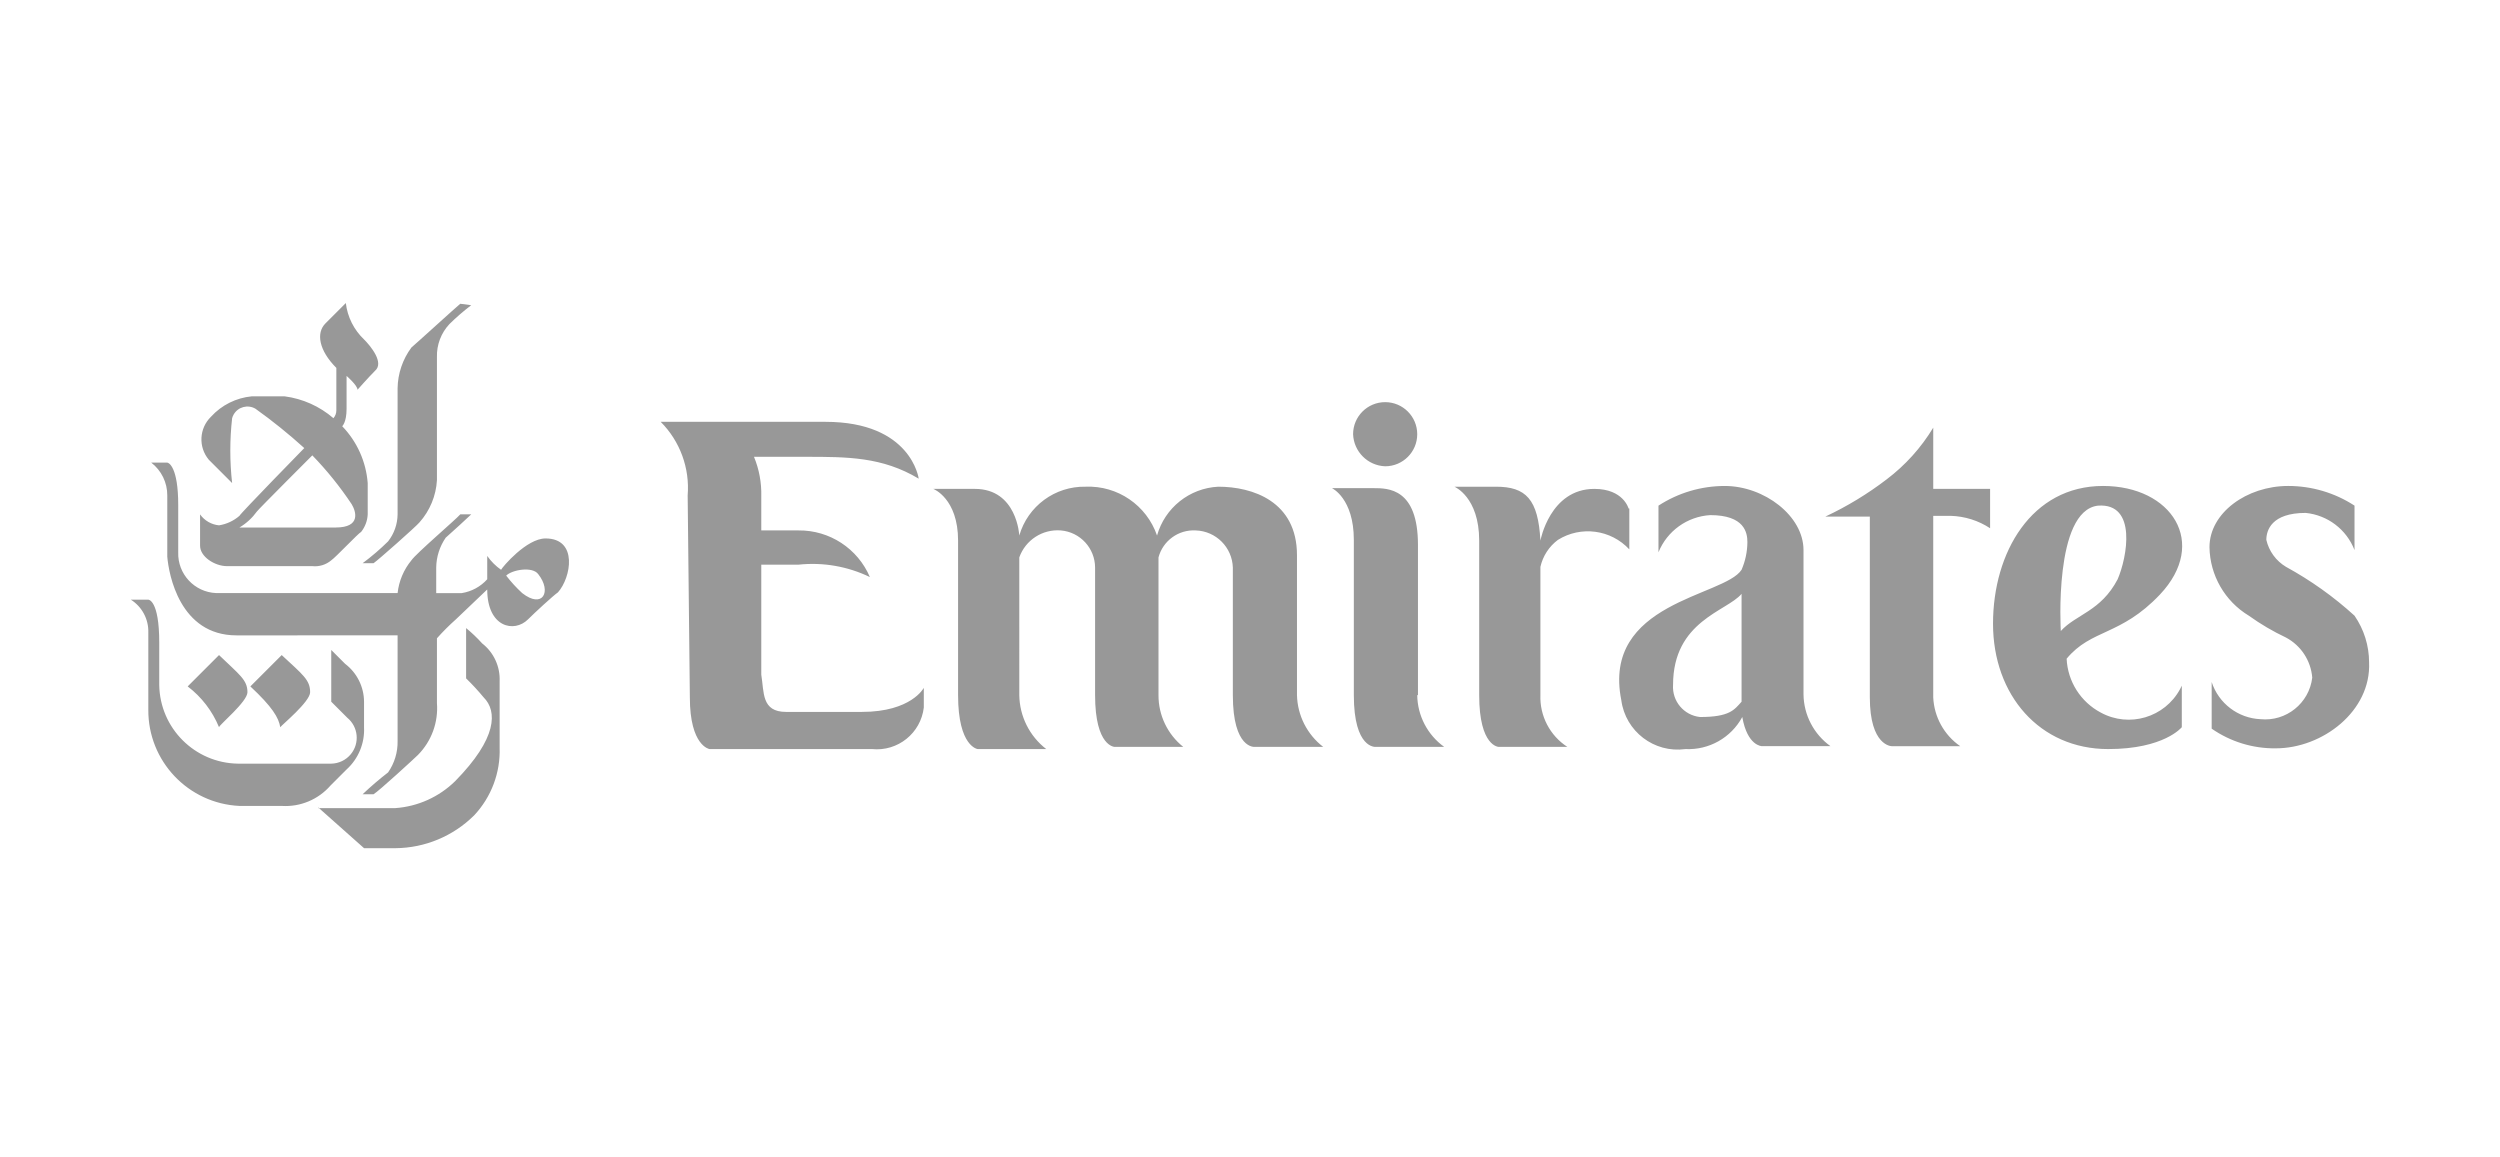 <?xml version="1.0" encoding="iso-8859-1"?>
<!-- Generator: Adobe Illustrator 25.1.0, SVG Export Plug-In . SVG Version: 6.00 Build 0)  -->
<svg version="1.1" id="aw" xmlns="http://www.w3.org/2000/svg" xmlns:xlink="http://www.w3.org/1999/xlink" x="0px" y="0px"
	 viewBox="0 0 216 100" style="enable-background:new 0 0 216 100;" xml:space="preserve">
<path style="fill:#989898;" d="M35.548,30.023c-0.759,1.021-1.177,2.255-1.196,3.526v10.894c-0.009,0.846-0.297,1.665-0.819,2.33
	c-0.689,0.681-1.426,1.312-2.204,1.889h0.945c0.378-0.252,3.652-3.149,3.967-3.526c0.901-1.012,1.434-2.299,1.511-3.652V30.842
	c-0.029-1.048,0.356-2.066,1.071-2.834c0.594-0.586,1.225-1.133,1.889-1.637l-0.945-0.126
	C39.452,26.497,35.926,29.708,35.548,30.023 M27.488,69.758l3.967,3.526h2.708c2.55-0.02,4.991-1.037,6.801-2.834
	c1.485-1.581,2.279-3.689,2.204-5.856v-5.73c0.056-1.272-0.507-2.492-1.511-3.275c-0.428-0.475-0.891-0.917-1.385-1.322v4.345
	c0.532,0.519,1.037,1.065,1.511,1.637c1.196,1.196,1.196,3.526-2.456,7.242c-1.39,1.365-3.221,2.191-5.164,2.33h-6.675
	L27.488,69.758z M38.508,46.459c-0.524,0.76-0.809,1.659-0.819,2.582v2.204h2.204c0.85-0.134,1.629-0.556,2.204-1.196v-2.015
	c0.326,0.466,0.731,0.871,1.196,1.196c0.126-0.252,2.204-2.708,3.841-2.708c2.834,0,2.204,3.4,1.071,4.66
	c-0.378,0.252-2.015,1.763-2.582,2.33c-1.196,1.196-3.526,0.693-3.526-2.582c0,0-2.456,2.33-2.708,2.582
	c-0.577,0.513-1.124,1.06-1.637,1.637v5.604c0.127,1.657-0.471,3.288-1.637,4.471c-0.252,0.252-3.4,3.149-3.841,3.4h-0.945
	c0.703-0.666,1.438-1.297,2.204-1.889c0.551-0.794,0.838-1.742,0.819-2.708v-9.131H20.435c-4.912,0-5.856-5.29-5.982-6.801v-5.29
	c0.006-1.109-0.506-2.157-1.385-2.834h1.385c0.126,0,0.945,0.378,0.945,3.652v4.093c-0.06,1.875,1.401,3.448,3.275,3.526h15.68
	c0.113-1.041,0.529-2.026,1.196-2.834c0.378-0.567,3.841-3.526,4.219-3.967h0.945C40.586,44.569,38.949,46.081,38.508,46.459
	 M43.734,49.733c0.418,0.542,0.881,1.048,1.385,1.511c1.763,1.385,2.582-0.126,1.385-1.637
	C46.001,48.914,44.238,49.229,43.734,49.733 M26.795,59.809c0,0.819-2.456,2.834-2.582,3.023c-0.126-0.819-0.693-1.763-2.582-3.526
	l2.708-2.708C26.165,58.297,26.795,58.738,26.795,59.809 M31.455,29.33c0.567,0.567,1.763,2.015,0.945,2.708
	c-0.567,0.567-1.511,1.637-1.511,1.637c0-0.378-0.945-1.196-0.945-1.196v2.834c0,1.196-0.378,1.511-0.378,1.511
	c1.284,1.331,2.063,3.068,2.204,4.912v2.708c-0.026,0.551-0.224,1.08-0.567,1.511c-0.252,0.126-2.204,2.204-2.582,2.456
	c-0.454,0.384-1.046,0.566-1.637,0.504h-7.368c-1.071,0-2.33-0.819-2.33-1.763v-2.708c0.382,0.538,0.98,0.883,1.637,0.945
	c0.653-0.102,1.264-0.386,1.763-0.819c0.126-0.252,5.604-5.856,5.604-5.856c-1.34-1.214-2.748-2.349-4.219-3.4
	c-0.652-0.383-1.492-0.165-1.875,0.487c-0.061,0.104-0.108,0.215-0.14,0.331c-0.209,1.862-0.209,3.742,0,5.604l-2.015-2.015
	c-0.918-1.097-0.836-2.717,0.189-3.715c0.915-1.006,2.173-1.635,3.526-1.763h2.834c1.561,0.204,3.027,0.861,4.219,1.889
	c0.167-0.192,0.256-0.439,0.252-0.693v-3.652c-1.511-1.511-1.763-3.023-0.945-3.841l1.763-1.763
	C30.02,27.383,30.577,28.498,31.455,29.33 M22.198,44.192c-0.404,0.56-0.918,1.032-1.511,1.385h8.312
	c2.204,0,1.763-1.385,1.385-2.015c-1.003-1.507-2.141-2.919-3.4-4.219C26.984,39.343,22.324,44.003,22.198,44.192 M12.815,51.811
	h-1.511c0.968,0.612,1.543,1.689,1.511,2.834v6.675c-0.031,4.434,3.442,8.102,7.871,8.312h3.652
	c1.604,0.101,3.164-0.551,4.219-1.763l1.385-1.385c1.025-0.93,1.579-2.27,1.511-3.652v-2.204c-0.007-1.287-0.612-2.497-1.637-3.275
	l-1.196-1.196v4.471l1.385,1.385c0.954,0.786,1.091,2.198,0.304,3.152c-0.417,0.506-1.034,0.804-1.69,0.815h-8.06
	c-3.733-0.055-6.746-3.068-6.801-6.801v-3.652C13.76,51.811,12.815,51.811,12.815,51.811 M21.38,59.809
	c0,0.819-2.456,2.834-2.456,3.023c-0.573-1.395-1.508-2.613-2.708-3.526l2.708-2.708C20.687,58.297,21.38,58.738,21.38,59.809
	 M74.465,61.509h-6.549c-2.141,0-1.889-1.7-2.141-3.212v-9.509h3.212c2.117-0.228,4.255,0.143,6.171,1.071
	c-1.052-2.469-3.488-4.06-6.171-4.03h-3.212v-2.96c0.028-1.165-0.186-2.323-0.63-3.4h4.471c3.589,0,6.612,0,9.761,1.889
	c0,0-0.63-4.912-8.06-4.912H57.084c1.671,1.677,2.522,4.001,2.33,6.36l0.189,17.443c0,4.219,1.7,4.471,1.7,4.471h14.043
	c2.22,0.224,4.21-1.373,4.471-3.589v-1.7C79.817,59.431,78.747,61.509,74.465,61.509 M112.059,60.06V47.97
	c0-4.66-3.841-5.919-6.801-5.919c-2.486,0.125-4.615,1.823-5.29,4.219c-0.9-2.615-3.408-4.33-6.171-4.219
	c-2.645-0.053-4.995,1.678-5.73,4.219c0,0-0.189-4.03-3.841-4.03h-3.589c0,0,2.141,0.819,2.141,4.471v13.35
	c0,4.471,1.7,4.66,1.7,4.66h5.919c-1.446-1.117-2.304-2.833-2.33-4.66V48.159c0.532-1.499,2.004-2.455,3.589-2.33
	c1.67,0.14,2.956,1.535,2.96,3.212v11.02c0,4.471,1.7,4.471,1.7,4.471h5.919c-1.359-1.085-2.148-2.732-2.141-4.471V48.159
	c0.384-1.439,1.724-2.412,3.212-2.33c1.752,0.052,3.16,1.46,3.212,3.212v11.02c0,4.66,1.889,4.471,1.889,4.471h5.919
	C112.934,63.46,112.101,61.816,112.059,60.06 M122.449,60.06c0.023,1.776,0.888,3.435,2.33,4.471h-5.919
	c0,0-1.889,0.189-1.889-4.471V46.647c0-3.589-1.889-4.471-1.889-4.471h3.589c1.259,0,3.841,0,3.841,4.912V60.06L122.449,60.06z
	 M140.711,43.94c0,0-0.441-1.7-2.96-1.7c-3.841,0-4.66,4.471-4.66,4.471c-0.189-3.589-1.259-4.66-3.841-4.66h-3.589
	c0,0,2.141,0.882,2.141,4.66v13.35c0,4.471,1.7,4.471,1.7,4.471h5.919c-1.509-0.977-2.394-2.675-2.33-4.471V48.977
	c0.21-0.932,0.746-1.759,1.511-2.33c1.987-1.241,4.576-0.898,6.171,0.819V43.94L140.711,43.94z M168.544,44.569
	c1.211,0.035,2.388,0.405,3.4,1.071v-3.4h-4.912v-5.29c-1.047,1.733-2.415,3.25-4.03,4.471c-1.643,1.256-3.417,2.333-5.29,3.212
	h3.841v15.617c0,4.219,1.889,4.219,1.889,4.219h5.919c-1.393-0.966-2.254-2.526-2.33-4.219v-15.68H168.544z M186.617,51.37
	c-3.4,3.589-5.919,2.96-8.06,5.542c0.09,1.968,1.216,3.742,2.96,4.66c2.45,1.328,5.513,0.418,6.841-2.032
	c0.053-0.098,0.103-0.197,0.149-0.298v3.589c0,0-1.511,1.889-6.36,1.889c-5.919,0-9.95-4.66-9.95-10.831s3.337-11.902,9.509-11.902
	C187.624,41.988,190.836,46.899,186.617,51.37 M182.965,50.048c0.819-1.889,1.7-6.612-1.7-6.36
	c-3.841,0.441-3.212,10.831-3.212,10.831C179.375,53.071,181.516,52.819,182.965,50.048 M119.678,40.287
	c1.53,0,2.771-1.24,2.771-2.771c0-1.53-1.241-2.771-2.771-2.771c-1.53,0-2.771,1.24-2.771,2.771v0
	C116.965,39.022,118.172,40.23,119.678,40.287 M146.882,61.95c-1.395-0.148-2.424-1.371-2.33-2.771c0-5.541,4.66-6.36,5.919-7.871
	v9.32C149.842,61.32,149.464,61.95,146.882,61.95 M150.471,49.229c-1.511,2.33-12.091,2.771-10.39,11.272
	c0.361,2.692,2.835,4.582,5.527,4.221c0.005-0.001,0.009-0.001,0.014-0.002c2.034,0.097,3.943-0.98,4.912-2.771
	c0.441,2.519,1.7,2.519,1.7,2.519h5.919c-1.442-1.036-2.307-2.695-2.33-4.471V47.529c0-2.96-3.4-5.541-6.801-5.541
	c-2.034,0-4.025,0.591-5.73,1.7v4.03c0.746-1.843,2.486-3.093,4.471-3.212c2.96,0,3.212,1.511,3.212,2.33
	C150.969,47.66,150.798,48.474,150.471,49.229 M199.778,58.549c-0.267,2.213-2.253,3.807-4.471,3.589
	c-1.938-0.086-3.62-1.366-4.219-3.212v4.03c1.625,1.13,3.562,1.724,5.541,1.7c4.03,0,8.249-3.212,8.06-7.431
	c-0.001-1.44-0.441-2.846-1.259-4.03c-1.798-1.637-3.785-3.053-5.919-4.219c-0.86-0.513-1.474-1.354-1.7-2.33
	c0-0.819,0.441-2.33,3.4-2.33c1.899,0.189,3.531,1.431,4.219,3.212v-3.841c-1.705-1.11-3.696-1.7-5.73-1.7
	c-3.589,0-6.801,2.33-6.801,5.29c0.038,2.427,1.323,4.664,3.4,5.919c1.011,0.725,2.086,1.358,3.212,1.889
	C198.808,55.778,199.662,57.084,199.778,58.549"/>
</svg>
